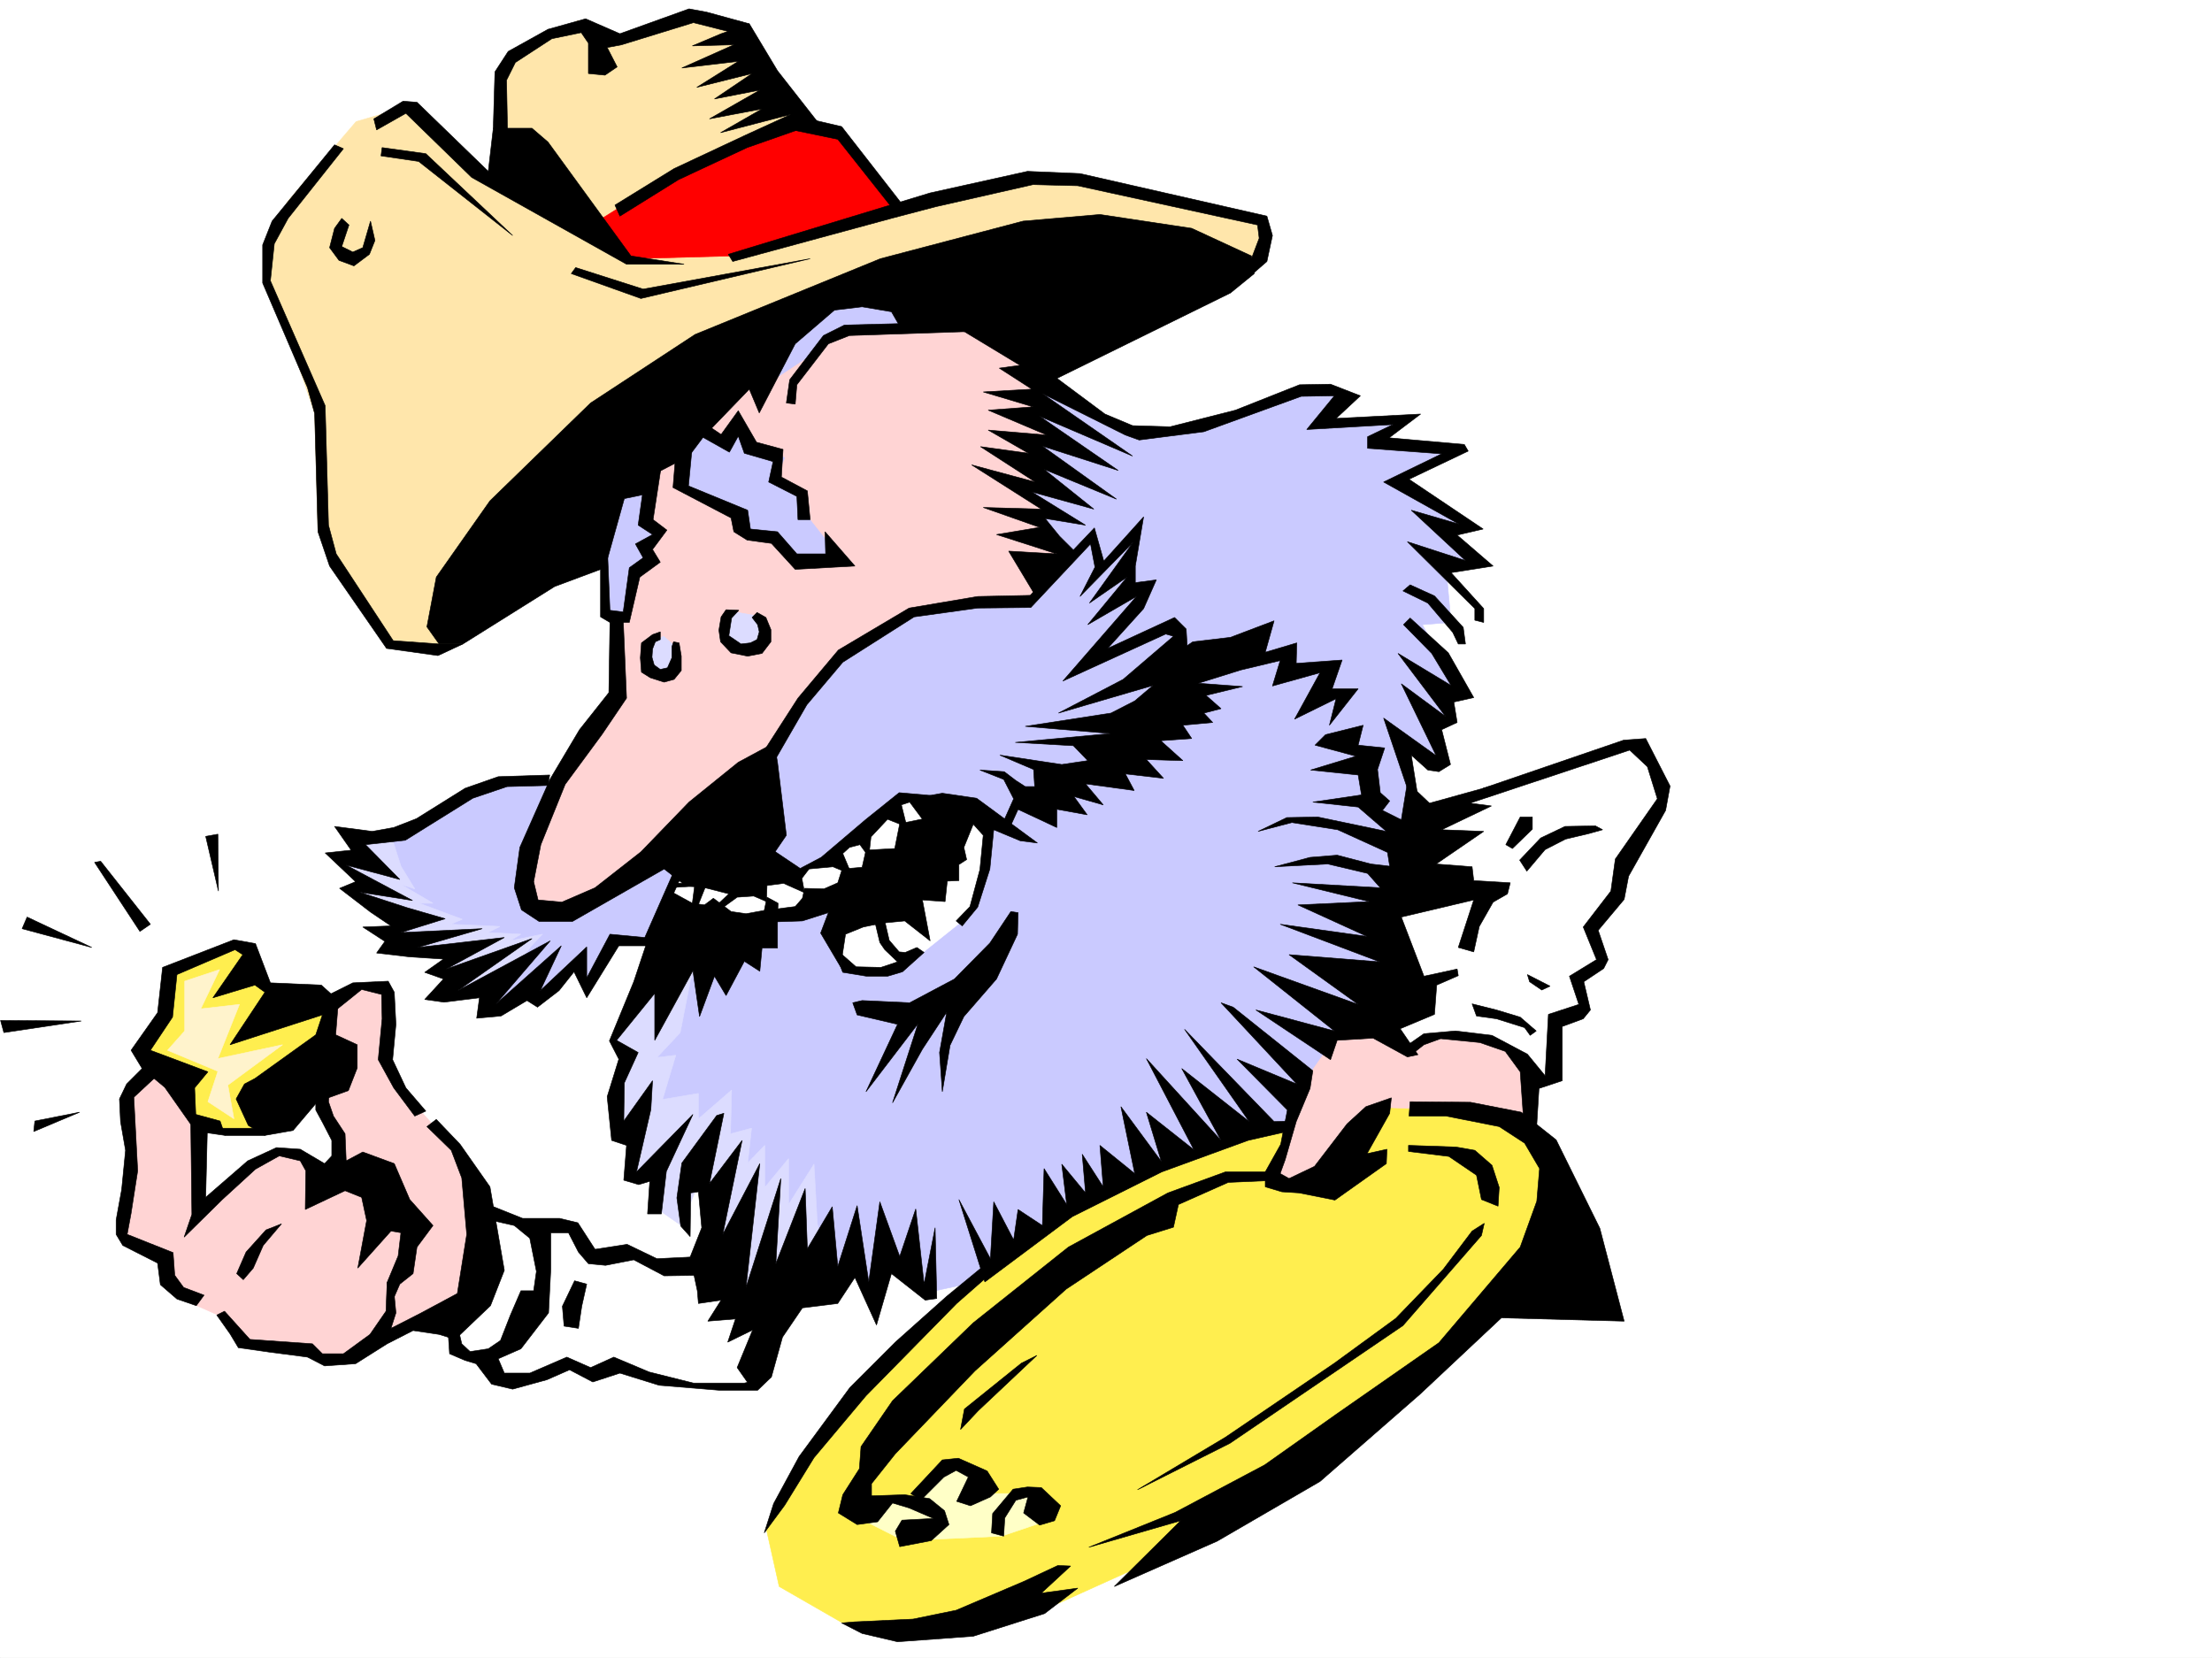 <svg xmlns="http://www.w3.org/2000/svg" width="2997.016" height="2246.297"><rect width="100%" height="100%" fill="#333333" stroke="none"/><defs><clipPath id="a"><path d="M0 0h2997v2244.137H0Zm0 0"/></clipPath></defs><path fill="#fff" d="M0 2246.297h2997.016V0H0Zm0 0"/><g clip-path="url(#a)" transform="translate(0 2.16)"><path fill="#fff" fill-rule="evenodd" stroke="#fff" stroke-linecap="square" stroke-linejoin="bevel" stroke-miterlimit="10" stroke-width=".743" d="M.742 2244.137h2995.531V-2.16H.743Zm0 0"/></g><path fill="#cacaff" fill-rule="evenodd" stroke="#cacaff" stroke-linecap="square" stroke-linejoin="bevel" stroke-miterlimit="10" stroke-width=".743" d="M1132.14 370.746 1005.497 488.36l80.156 93.606 224.043-156.52-3.011-1.523zm0 0"/><path fill="#ffee4f" fill-rule="evenodd" stroke="#ffee4f" stroke-linecap="square" stroke-linejoin="bevel" stroke-miterlimit="10" stroke-width=".743" d="m1573.422 1557.941-242.73 161.793-127.391 122.07-83.906 102.637-48.72 62.914-32.218 65.18 17.242 77.145 84.653 48.68 110.144 10.476 184.316-36.715 170.829-77.144 298.214-212.704 193.313-202.222 8.25-104.125-22.484-41.211-107.133-44.926-240.543 16.461zm0 0"/><path fill="#ffffc7" fill-rule="evenodd" stroke="#ffffc7" stroke-linecap="square" stroke-linejoin="bevel" stroke-miterlimit="10" stroke-width=".743" d="m1180.078 2053.063 23.223-19.512 43.441-2.969 34.488-45.71 35.227 8.25 25.453 30.694h38.203l26.235 3.754 14.234 13.489-5.984 20.957-57.711 19.472-132.586 6.024-56.227-28.465zm0 0"/><path fill="#ffd4d4" fill-rule="evenodd" stroke="#ffd4d4" stroke-linecap="square" stroke-linejoin="bevel" stroke-miterlimit="10" stroke-width=".743" d="m1780.965 1351.219-31.473 167.035-25.457 72.648 8.996 14.23 33.703 1.49 102.637-106.356 125.902 5.242 77.145 29.949 5.277-113.078-46.449-62.168-176.11-19.473zm0 0"/><path fill="#fff" fill-rule="evenodd" stroke="#fff" stroke-linecap="square" stroke-linejoin="bevel" stroke-miterlimit="10" stroke-width=".743" d="m642.844 1633.598 73.43 21.699 63.695 8.25 23.965 39.727 56.226-6.762 39.688 20.957 86.175-2.973 56.93 100.371-26.195 64.395-74.215-2.227-106.39-23.226-38.942 11.964-26.98-19.472-60.684 26.98-35.973-4.496-20.215-28.465-41.953-11.965 20.215-90.632zm0 0"/><path fill="#ffd4d4" fill-rule="evenodd" stroke="#ffd4d4" stroke-linecap="square" stroke-linejoin="bevel" stroke-miterlimit="10" stroke-width=".743" d="m205.313 1449.36-33.743 30.69 7.508 112.337-15.758 77.926 58.453 32.96 12.75 51.653 71.16 31.476 31.477 38.942h79.41l32.22 20.957 71.202-36.676 113.113-46.45 10.52-169.265-30.734-40.469-77.18-86.136-12.75-41.914 4.5-77.184-10.48-7.469-38.946-3.011-42.734 43.441v122.11l26.234 65.14-23.969 34.488-23.964-31.476-53.22-9.739-96.652 86.883-7.468-165.512-13.489-28.464zm0 0"/><path fill="#ffee4f" fill-rule="evenodd" stroke="#ffee4f" stroke-linecap="square" stroke-linejoin="bevel" stroke-miterlimit="10" stroke-width=".743" d="m313.934 1280.8-86.918 32.962-5.243 65.922-35.226 45.707 59.195 57.672 23.227 43.44 26.234 5.981 63.695 2.23 76.403-98.843 5.277-83.168-68.933-9.734-31.473-26.2-4.5-35.968zm0 0"/><path fill="#fff3cc" fill-rule="evenodd" stroke="#fff3cc" stroke-linecap="square" stroke-linejoin="bevel" stroke-miterlimit="10" stroke-width=".743" d="m297.473 1313.762-25.493 53.176 52.434-5.985-29.21 73.39 87.663-18.726-74.172 54.7 8.25 45.667-35.23-23.183 13.488-41.215-68.187-28.465 23.222-26.195v-67.45zm0 0"/><path fill="#cacaff" fill-rule="evenodd" stroke="#cacaff" stroke-linecap="square" stroke-linejoin="bevel" stroke-miterlimit="10" stroke-width=".743" d="m772.5 1055.348-88.445 6.765-63.657 20.215-88.441 56.188-28.465 14.23 60.684 110.848 84.687 72.648 20.215 31.438 21.742-2.973 24.711-23.969 11.258 17.203 48.68-48.68 24.75 26.981 25.457-54.699 74.172-7.469-47.196 128.832v93.606l35.23 100.37 53.919 6.766 38.984 24.711 80.899 118.356 60.683 3.715 24.75-31.438 35.188 38.2 17.246-41.954 60.68 35.192 62.21-13.45 145.332-104.867 159.61-70.422 119.137-35.187 25.453-68.934 45.707-65.14 67.449-41.211 2.973-132.59 14.27-62.91 9.734-86.883-5.239-55.402 37.457 20.214-2.265-54.703h20.996l-7.508-35.187 14.234-20.215-42.699-77.145 38.945-3.011-6.726-73.39 31.476-13.49-35.23-41.956 32.219-6.723-89.149-55.445 74.172-44.926-109.398-11.262 38.98-23.965h-113.156l32.219-34.449-64.438-13.488-137.863 55.441-83.91 6.727-166.332-87.621-568.672 543.02 7.468-4.458zm0 0"/><path fill="#ffd4d4" fill-rule="evenodd" stroke="#ffd4d4" stroke-linecap="square" stroke-linejoin="bevel" stroke-miterlimit="10" stroke-width=".743" d="m1123.148 465.875-78.671 51.691-59.938 10.48-157.379 158.04 20.996 259.156-118.394 146.078-32.961 111.59 54.703 26.98 43.437-4.496 241.286-193.273 96.656-138.531 102.636-67.445 157.34-12.708 25.493-28.464 18.73-35.973-24.008-25.453v-35.934l-33.703-33.742 36.715 9.774-5.242-68.934 13.492-11.223-28.465-23.968 20.215-11.258-10.48-59.16-80.938-48.68-170.086 9.738zm0 0"/><path fill="#dcdcff" fill-rule="evenodd" stroke="#dcdcff" stroke-linecap="square" stroke-linejoin="bevel" stroke-miterlimit="10" stroke-width=".743" d="m935.82 1326.508-14.234 72.648-31.473 33.703 25.492-3.011-17.988 59.941 48.68-8.25v34.445l44.965-38.941-1.485 59.195 28.465-7.507-5.238 47.195 23.223-23.969v56.93l32.218-38.946v62.172l34.45-54.703 4.496 80.899 14.23 53.918-85.394 59.941-55.442-33.703-17.242-85.395-14.234-56.93-26.235 64.438-29.21-20.254-3.009-56.93-32.96 12.747 4.496-51.692-26.239-15.718v-59.899l12.746-33.707-14.23-25.492 44.965-93.606 78.668-23.226zm0 0"/><path fill="#fff" fill-rule="evenodd" stroke="#fff" stroke-linecap="square" stroke-linejoin="bevel" stroke-miterlimit="10" stroke-width=".743" d="m910.328 1202.91-10.48 29.953 121.367 18.727 52.472-12.707 66.665-3.012-11.223 38.945 18.73 38.2 31.477 5.984 39.683-5.984 28.504-20.215 71.164-56.93 8.993-23.223 12.746-95.875-103.418-37.457-20.957 6.024-97.399 83.125-71.203 17.984-29.207-2.265h-95.168zm0 0"/><path fill="#dcdcff" fill-rule="evenodd" stroke="#dcdcff" stroke-linecap="square" stroke-linejoin="bevel" stroke-miterlimit="10" stroke-width=".743" d="m531.957 1138.516 11.258 35.187 18.73 30.695-18.73-5.984 43.441 25.457h-18.73l58.457 21.738-15.758 6.727 66.703 3.008-16.5 8.25 44.965 2.23-14.973 8.992 44.18-8.992-14.973 15.719-41.957 56.93-62.168 9.734-8.25-27.684-.742-23.968-50.203-9.735-32.96-53.214-41.216-26.2 7.469-11.218-28.465-29.207 23.969-8.997v-23.968zm493.012-304.121-38.203-6.727-5.98 25.457 5.98 15.715 22.484 15.758 21.738-6.762 6.727-17.988-3.012-18.688zM917.09 877.836l-17.985-15.719-19.472 9.735-6.024 31.476 25.496 11.223 17.985-11.223zm0 0"/><path fill="#cacaff" fill-rule="evenodd" stroke="#cacaff" stroke-linecap="square" stroke-linejoin="bevel" stroke-miterlimit="10" stroke-width=".743" d="M923.074 611.21v48.68l83.164 41.172 8.992 20.997 38.204 4.496 27.718 36.675 57.715-6.722-48.719-61.426-2.23-25.457-37.457-21.738 12.746-27.723-47.977-14.973L996.505 570l-12.746 28.465-47.938-31.477Zm-94.39 58.415-12 80.898 3.007 81.641 28.465 2.23 12.746-55.406 25.457-15.758-9.738-22.44 17.988-14.235-11.222-19.47-6.766-71.163zm0 0"/><path fill="#ffe6ab" fill-rule="evenodd" stroke="#ffe6ab" stroke-linecap="square" stroke-linejoin="bevel" stroke-miterlimit="10" stroke-width=".743" d="m482.531 164.766-93.683 109.363-32.215 79.414 69.676 206.723 4.496 160.27 92.941 158.042 103.379-5.984 489.258-466.617 581.418-46.454 15.758-37.457-3.012-25.453-268.969-58.414-110.887 15.715-116.168 28.465-176.808-180.524-35.23-65.882-59.942-15.758-107.133 35.23-52.433-27.722-95.91 55.402-12.747 164.809-34.449-25.493-88.406-77.886Zm0 0"/><path fill="red" fill-rule="evenodd" stroke="red" stroke-linecap="square" stroke-linejoin="bevel" stroke-miterlimit="10" stroke-width=".743" d="m803.934 303.34 128.875-80.899 138.609-61.386 60.723 14.972 84.652 106.352-224.043 64.398-137.867 3.754-35.192-28.465zm0 0"/><path fill="#fff" fill-rule="evenodd" stroke="#fff" stroke-linecap="square" stroke-linejoin="bevel" stroke-miterlimit="10" stroke-width=".743" d="m1971.305 1088.309 241.988-83.868 35.973 47.934 2.23 38.203-56.93 93.606-3.753 35.972-37.458 37.418 18.727 41.953-35.226 29.95 11.257 38.203-43.476 15.757v73.391l-38.946 19.473v-25.457l-23.226-30.73-40.465-14.235-56.187-2.973-43.442 25.457-43.48-72.648L1974.277 1319l23.97-67.41 15.753-41.953-102.637-11.223 27.723-91.375zm0 0"/><path fill-rule="evenodd" stroke="#000" stroke-linecap="square" stroke-linejoin="bevel" stroke-miterlimit="10" stroke-width=".743" d="m819.691 769.254-68.187 25.453-112.375 70.418-12.004 7.469h-32.219l-16.5-23.223 12.746-67.41 72.688-103.34 136.379-132.59L941.8 453.168l251.023-102.637 193.309-50.906 104.125-8.996 124.375 18.73 80.937 37.418 3.754 23.97-32.219 26.237-246.523 121.325-113.898-68.895-87.665-7.504-11.218-19.473-39.727-6.726-37.457 4.496-53.176 45.668-48.718 93.645-13.493-32.215-61.425 63.652-20.254 26.98-38.942 20.215-16.5 30.73-32.218 6.727zM516.238 211.219l50.946 7.508 127.39 100.367-117.652-110.887-59.2-8.21zm263.731 151.316 91.414 29.207 226.273-41.21-229.285 53.917-94.387-33.703zM453.285 309.36l-6.722 26.195 12.746 17.246 20.214 7.465 20.997-15.715 7.468-18.73-5.984-26.196-10.477 35.93-13.492 5.984-15.012-7.469 9.774-29.207-9.774-8.992zm0 0"/><path fill-rule="evenodd" stroke="#000" stroke-linecap="square" stroke-linejoin="bevel" stroke-miterlimit="10" stroke-width=".743" d="m453.285 196.242-84.648 103.383-12.75 32.18v51.687l60.683 141.582 9.739 35.192 4.496 160.27 15.758 46.448 77.183 111.594 69.676 9.735 33.703-15.72h-32.219l-62.168-4.495-77.183-117.575-10.48-38.941-4.497-161.797-74.21-169.305 5.277-50.164 18.73-34.445 74.914-94.387zm53.215-35.187 39.688-23.97 18.769 1.485 96.613 93.606 6.766-58.414h52.434l21.738 18.726 112.375 154.29 71.945 11.261h-77.93l-209.77-117.613-89.187-86.88-39.687 22.481Zm0 0"/><path fill-rule="evenodd" stroke="#000" stroke-linecap="square" stroke-linejoin="bevel" stroke-miterlimit="10" stroke-width=".743" d="m833.184 277.883 80.152-49.422 95.914-44.965 62.168-28.465-95.129 24.75 56.184-32.219-71.2 13.493 68.192-38.985-61.426 12.004 50.945-34.445-74.914 18.726 56.188-35.23-76.442 8.996 70.457-31.437-56.226 1.484 38.984-16.461 38.2-13.488 38.203 63.656 53.957 68.89-20.215 8.997-74.914 26.234-92.942 43.441-79.414 49.422zm0 0"/><path fill-rule="evenodd" stroke="#000" stroke-linecap="square" stroke-linejoin="bevel" stroke-miterlimit="10" stroke-width=".743" d="m668.336 173.762 2.23-76.403 17.985-27.683 53.957-29.988 50.949-14.235 46.45 20.254 93.644-33.703 24.008 4.457 57.672 15.758-16.461 13.488-59.196-15.012-97.398 29.989-19.512 3.714 13.488 26.235-16.46 11.222-22.481-2.226V58.414l-9.738-14.23-39.723 8.25-49.465 32.218-11.96 23.97 1.484 78.628zm405.352 2.265 61.425 12.707 74.172 93.645 12.746-5.98-81.68-104.868-54.699-12.746zm0 0"/><path fill-rule="evenodd" stroke="#000" stroke-linecap="square" stroke-linejoin="bevel" stroke-miterlimit="10" stroke-width=".743" d="m986.766 344.55 273.465-83.128 131.886-29.246 71.16 3.012 253.25 57.671 7.508 26.235-7.508 35.191-28.464 24.711 3.753-18.73 14.235-37.457-2.23-17.946-243.512-53.176-60.684-1.527-131.887 29.953-59.937 15.758-215.051 58.414zm245 93.606-87.66 2.266-28.465 14.234-45.707 59.899-4.497 31.476 12.004 1.485 2.227-26.196 42.7-55.445 28.503-11.219 155.813-5.242zM870.64 668.883l-5.984 42.699 19.473 12.707-23.227 12.746 10.48 18.73-18.73 13.489-8.25 59.902-17.984-2.23-3.754-89.89-8.992 5.98v92.863l12.746 7.508h26.234l14.235-61.426 27.722-20.215-10.48-17.242 19.473-26.2-18.73-14.23 12.003-78.629zm44.965-54.699-3.753 46.449 78.668 41.172 3.753 18.73 17.989 11.262 32.96 4.496 32.22 35.187 80.894-4.496-40.469-46.449.785 29.988h-38.984l-26.234-29.988-36.676-3.715-3.754-25.492-80.195-32.96 5.238-54.665zm0 0"/><path fill-rule="evenodd" stroke="#000" stroke-linecap="square" stroke-linejoin="bevel" stroke-miterlimit="10" stroke-width=".743" d="m933.55 581.965 54.704 30.73 12.004-21.738 8.25 23.227 38.941 11.261-5.98 27.68 38.199 19.473 1.484 31.476h16.504l-3.754-38.945-35.191-18.727 2.227-37.457-35.97-9.738-24.71-42.695-23.227 32.218L949.31 570ZM826.418 843.387l-1.484 95.129-39.727 50.168-39.687 66.664-41.211 92.902-7.508 54.66 9.734 29.953 23.969 15.758h44.965l124.379-71.164 29.988 23.227 83.91 6.722 51.691-75.656-12.003-98.844-4.496-26.238-48.68 26.238-66.707 53.918-65.18 67.406-62.168 48.68-44.965 19.473-32.218-2.973-5.98-24.75 9.733-50.164 32.961-81.64 50.204-68.153 32.96-48.719-4.496-106.351zm0 0"/><path fill-rule="evenodd" stroke="#000" stroke-linecap="square" stroke-linejoin="bevel" stroke-miterlimit="10" stroke-width=".743" d="m894.61 866.613-6.727 3.012-3.754 9.734-.742 11.223 2.972 10.477 8.25 5.984 9.735-2.23 5.984-13.489v-14.976l2.266-6.723 7.508 1.484 2.972 17.985v19.472l-9.738 11.965-13.488 3.754-18.73-5.98-12.005-7.508-1.484-19.473 1.484-20.215 15.016-11.261 10.48-3.715zm82.421-30.734-3.011 17.988 2.27 15.758 14.23 14.973 22.484 4.496 19.469-3.754 12.004-15.715v-16.5l-6.762-16.465-12.004-6.762-6.727 6.762 7.508 9.738 2.23 9.735-3.011 10.48-8.953 4.496-12.746 1.485-16.504-11.219 3.754-23.969 9.738-10.48-17.242-.781zM744.777 1050.11l-69.714 2.265-44.926 15.719-65.961 41.21-30.696 11.966-29.246 5.242-50.949-6.727 22.485 32.18-35.192 3.754 41.172 38.941-21.7 8.996 41.954 32.215 27.723 18.73-38.2 1.485 29.95 19.473-11.223 15.757 44.926 5.239 45.71 2.972-25.456 17.989 25.457 8.992-25.457 27.722 26.199 3.711 47.972-5.98-3.75 27.723 32.961-3.012 35.227-20.957 14.234 8.992 29.207-22.48 20.254-25.458 17.203 35.192 43.48-70.418h42.696l44.223-99.59-10.516-5.238-41.215 93.605-47.191-4.496-31.477 59.195v-41.953l-62.91 59.16 28.465-60.683-88.406 78.668 73.43-85.395-125.122 67.41 100.372-70.421-116.13 41.21 78.673-42.695-117.614 13.489 87.66-25.454-110.144 5.239 59.941-18.727-51.691-14.976-64.434-20.997 71.903 11.262-89.891-47.937 72.648 19.472-46.449-47.195 53.957-5.98 91.414-56.93 46.453-15.758 55.442-1.488zm292.938-36.676 43.437-67.45 54.703-65.14 95.91-56.93 92.903-15.719 71.203-1.523 86.918-91.375 12.707 44.965 53.957-59.942-11.219 66.664v22.485l28.465-3.754-17.246 38.945-48.719 53.918 90.676-41.918 15.758 15.719 1.484 26.2-44.222 31.472 20.996 7.508-5.98 20.957-18.77 17.207-22.442 12.004 1.485 19.468-12.746.746-2.23 25.493-41.212 4.457 18.73 20.996-41.952 11.222-44.965-3.753 6.722 31.476-38.199 8.992-14.976 32.961-36.715 6.727v-8.996l28.465-6.723 12.746-28.465-13.489-26.238-32.218-12.707 32.96 2.23 15.758 12.004 12.708 8.211h12.746l-1.485-23.187-45.707-19.473 83.906 12.707 35.23-5.238-19.51-20.215-78.669-4.496 128.871-12.004-115.382-9.734 116.128-17.95 32.215-16.5 24.754-20.957-128.133 37.457 87.664-45.707 68.188-58.414-10.477-3.012-139.39 63.696 99.664-114.606-65.922 38.203 53.176-64.437-50.95 35.23 59.2-82.425-71.946 73.43 20.254-39.723-6.02-31.438-80.898 86.137-71.945.742-86.137 11.965-96.656 61.426-48.719 57.675-44.965 77.926zm0 0"/><path fill-rule="evenodd" stroke="#000" stroke-linecap="square" stroke-linejoin="bevel" stroke-miterlimit="10" stroke-width=".743" d="m1420.582 504.078 76.441 56.93 37.458 15.719 50.945 1.523 88.406-22.484 86.918-34.446 41.957-.742 40.469 15.719-32.965 30.691 114.605-5.98-42.699 32.219 101.895 8.992 5.238 8.992-80.152 38.2 100.406 67.41-35.227 8.21 48.72 41.953-56.97 8.996 44.223 48.68v18.727l-12.004-3.012V824.66l-91.379-90.637 78.668 25.497-73.43-68.192 64.438 18.727-101.895-56.93 78.672-38.2-100.41-7.468v-15.719l34.445-16.5-116.867 6.727 37.457-45.668-44.964.742-131.848 47.938-87.66 11.218-18.73-6.722-112.411-56.188 122.148 84.652-125.902-53.917 106.43 73.39-102.676-32.965 100.406 71.907-98.14-40.43 67.41 53.918-83.91-23.223 72.687 44.965-54.699-8.992 19.469 23.965L1458.039 749l-9.734 7.508-45.711 50.164-35.969-59.902 65.219 3.753-81.684-26.234 58.418-9.738-76.402-26.938 78.668 2.227-94.387-59.938 86.137 23.223-74.172-47.934 65.18 8.993-54.7-31.438 79.45 6.727-79.45-33.707 60.723-4.496-67.45-20.215 65.923-3.75-44.184-28.465 48.68-6.727zm0 0"/><path fill-rule="evenodd" stroke="#000" stroke-linecap="square" stroke-linejoin="bevel" stroke-miterlimit="10" stroke-width=".743" d="m1910.582 792.441 33 15.012 38.945 42.66 3.008 22.48h-9.734l-7.508-15.718-33.703-39.684-33.742-16.5zm0 44.965 51.73 47.192 34.446 60.644-26.977 6.024 4.496 27.68-20.957 9.738 11.965 47.191-15.719 9.738-14.976-2.23-22.484-20.215 8.996 56.148h-10.52l-35.934-106.351 71.165 50.945-47.196-97.394 59.942 44.218-64.438-85.394 71.906 43.441-26.199-43.441-38.238-38.942zm-294.422 32.219 50.945-6.023 59.16-22.442-11.964 42.656 42.695-12.707-.742 27.723 62.168-4.496-13.488 38.941h35.23L1801.22 982.7l8.992-35.933-56.223 27.683 34.485-62.91-64.438 17.984 10.48-34.445-53.175 12.707-57.711 17.985 59.937 4.496-49.46 12.004 20.253 17.949-23.226 6.02 11.965 12.706-40.43 3.754 11.965 17.989-41.953 2.968 29.988 26.98-49.461-1.484 23.227 25.453-51.692-5.98 11.965 22.48-65.922-8.992 23.969 28.465-39.688-11.262 17.95 24.711-41.172-7.468v24.71l-59.2-27.718 8.211-14.235 29.989-6.726-3.008-29.95 74.953-6.019-7.508-26.941 37.457-12.004 54.703-68.153-11.222-19.472zm0 0"/><path fill-rule="evenodd" stroke="#000" stroke-linecap="square" stroke-linejoin="bevel" stroke-miterlimit="10" stroke-width=".743" d="m1795.98 995.445 50.946-12.746-6.762 26.98 35.973 3.755-9.739 29.207 3.754 31.437 12.707 11.262-9.734 12.707 25.492 12.746 8.25-50.95 29.953 28.466 80.934-22.48-25.492 22.48 28.465 3.754-67.407 32.218 56.93 2.23-64.438 44.18 48.72 3.754 2.226 18.73 49.46 3.012-3.753 14.973-19.469 11.223-18.73 32.96-7.508 34.45-20.957-5.984 20.957-64.399-98.14 23.188 30.694 80.156 44.965-9.738 1.524 8.996-29.246 12.746-2.973 39.683-46.488 19.473 24.008 35.192-14.235 3.011-46.488-25.457-48.68 2.973-8.992 26.238-101.152-67.41 106.39 28.465-109.402-86.918 141.621 50.945-93.644-67.406 122.851 9.734-134.855-50.945 117.652 16.5-93.684-42.7 96.653-4.495-104.121-25.454 119.136 6.723-17.242-19.469-53.957-12.75-71.906 3.754 47.937-12.746 36.715-2.969 45.707 11.961 25.453 3.012-2.968-18.727-67.45-30.695-62.168-9.734-45.707 11.965 38.942-18.73 41.953-.743 92.902 19.473-38.199-32.961-61.426-6.727 65.922-9.738-4.496-26.977-64.437-6.726 61.425-18.727-55.445-14.976zm-125.16 369.262 107.918 86.137-3.754 23.969-18.73 44.925-14.973 51.692-6.765 18.726 12.004 6.727 34.445-16.461 44.223-57.672 25.453-23.227 34.488-12.003-2.27 20.996-30.691 54.664 26.977-5.985-.782 19.473-69.675 49.422-48.68-9.734-23.227-1.485-22.48-6.727v-20.253l20.957-37.418 8.992-46.453-68.148-68.895 80.894 33.707-102.637-110.105zm0 0"/><path fill-rule="evenodd" stroke="#000" stroke-linecap="square" stroke-linejoin="bevel" stroke-miterlimit="10" stroke-width=".743" d="m1750.273 1531.742-59.199 13.488-116.91 42.66-121.363 60.684-118.395 88.406-35.191-111.632 42.695 80.156 4.5-77.145 26.977 51.692 5.984-41.215 32.961 21.742 2.266-77.184 30.695 48.72-6.727-54.704 32.22 38.945-4.497-52.433 28.465 44.222-4.496-56.187 47.191 38.2-18.726-90.634 54.699 74.133-20.215-66.625 64.438 50.91-64.438-123.597 101.152 110.886-53.214-97.394 91.418 71.902-87.665-125.082 121.368 125.082 24.007-.742zM875.137 1280.8l-16.5 49.462-32.961 80.113 12.746 24.75-15.758 50.91 6.02 59.195 20.214 6.727-3.75 47.195 20.25 5.98 14.977-4.495-3.012 44.183h18.73l6.766-57.671 35.973-77.145-76.441 77.887 19.472-84.614 2.266-38.941-38.98 54.66.742-51.691 18.765-41.172-29.246-16.5 51.692-63.652v63.652l51.73-94.348 8.992 62.13 20.215-54.661 15.719 26.234 24.75-46.449 20.957 13.488 3.008-31.476h20.96v-41.172l.782-19.508-15.016-8.21-3.715 17.944-24.75 4.497-20.214-2.973-23.97-17.984-12.003 8.992-16.5-2.266-31.434-17.207zm0 0"/><path fill-rule="evenodd" stroke="#000" stroke-linecap="square" stroke-linejoin="bevel" stroke-miterlimit="10" stroke-width=".743" d="m971.047 1511.488-47.23 64.438-6.727 47.195 5.238 38.2 12.75 14.23.742-59.195 10.477-1.485 4.496 48.676-15.715 39.726 9.735 45.668 1.484 17.246 30.734-4.496-17.988 28.465 37.46-3.012-10.48 31.477 33.704-16.5-20.957 50.945 19.472 27.723 26.98-15.016 14.973-53.918 26.98-39.687 47.938-5.98 23.223-35.231 29.25 64.438 20.215-69.676 45.707 35.972 15.719-2.27-2.23-95.874-14.977 76.402-11.258-101.855-21.742 64.398-26.938-74.133-15.016 108.622-15.718-103.383-26.235 82.383-7.468-80.899-33.743 56.93-2.972-81.64-39.727 101.855 6.727-115.344-47.196 147.562 18.73-167.777-50.206 95.875 26.238-127.313-44.223 58.418 19.512-95.132zm197.027-155.773 64.438 3.012 60.683-32.22 47.973-48.679 28.465-42.7 9.738 1.49-.746 29.206-28.465 60.684-44.219 50.906-18.73 38.984-10.48 62.91-3.75-53.175 9.734-54.7-32.961 50.204-40.469 72.648 34.485-107.094-70.457 92.118 42.738-91.375-54.703-12.746-5.98-16.461zm-839.164-62.168-40.43 58.414 56.93-17.203 13.488 9.734-47.191 71.125 125.117-40.43-8.992 26.977-82.422 59.16-14.234 7.508-11.258 20.215 16.5 35.93 22.48 13.492 38.2-6.727 32.965-38.941 41.953-15.016 12.004-30.695v-31.473l-29.208-13.453 3.715-46.45-23.226-20.956-68.934-3.012-20.215-53.176-29.207-5.238-96.656 37.457-6.766 61.387-35.93 50.945 14.973 24.715 30.696 25.492 35.226 50.164 20.215 11.223 26.238 3.754-6.726-19.473-32.961-8.992-1.524-35.934 17.985-21.738-77.926-29.21 29.988-44.927 5.985-57.672 78.668-33.703zm0 0"/><path fill-rule="evenodd" stroke="#000" stroke-linecap="square" stroke-linejoin="bevel" stroke-miterlimit="10" stroke-width=".743" d="M295.95 1528.73h63.69l-.742 9.739h-53.957Zm0 0"/><path fill-rule="evenodd" stroke="#000" stroke-linecap="square" stroke-linejoin="bevel" stroke-miterlimit="10" stroke-width=".743" d="M427.832 1483.805v20.214l9.734 17.989 11.965 23.222v20.961l-9.734 10.477-32.961-19.473-32.219-2.226-38.945 17.945-56.969 49.461 2.27-93.644-22.485-5.239 1.489 122.07-10.48 30.735 51.69-50.95 44.965-41.171 32.22-17.985 28.464 6.723 7.508 13.492-.742 52.43 53.918-25.453 22.48 8.992 6.766 31.438-12.004 64.437 44.965-50.203 13.488 2.266-3.754 31.437-14.973 35.973 4.496 31.433 12.707-29.207 17.985-14.23 5.281-35.934 21.7-29.207-31.477-35.23-20.957-48.68-42.696-15.719-22.484 11.965-1.523-36.676-15.72-23.969-6.726-19.468 1.489-21.742zm0 0"/><path fill-rule="evenodd" stroke="#000" stroke-linecap="square" stroke-linejoin="bevel" stroke-miterlimit="10" stroke-width=".743" d="m360.383 1666.559-26.977 29.953-12.707 29.207 8.953 8.25 13.489-15.719 13.492-30.734 24.75-29.207zm-167.817-218.723-20.996 20.996-9.734 20.215 1.484 30.691 6.766 38.946-5.242 53.175-7.504 41.211v19.473l8.992 14.973 47.191 23.968 3.754 29.207 22.485 19.473 26.234 8.992 10.48-14.23-27.722-10.48-12.004-16.462-2.227-30.73-62.21-24.711 5.28-28.465 8.954-57.672-5.238-99.629 32.214-29.949zm101.153 334.07 17.988 25.453 11.219 18.727 41.957 5.984 51.687 6.766 23.227 11.96 41.953-2.968 42.738-26.98 35.188-17.985 35.23 5.239 21.739 6.765 47.937-45.71 18.73-47.934-19.472-113.079-40.469-57.671-32.219-33.707-12.746 9.738 33 32.18 14.235 37.457 6.722 76.402-12.746 80.152-50.203 26.942-39.687 20.254 6.726-20.997-2.973-31.437-8.992-9.734-1.527 38.941-21.7 31.438-35.972 26.234h-28.465l-13.488-13.488-84.691-5.98-34.446-38.204zm149.831-432.918 34.485-17.242 47.938-2.27 8.25 15.016 2.23 43.442-4.496 47.937 17.984 38.2 26.98 31.437-14.976 6.761-28.465-38.199-20.996-38.199 5.239-55.445-.743-32.961-26.98-6.727-41.953 33.703zm0 0"/><path fill-rule="evenodd" stroke="#000" stroke-linecap="square" stroke-linejoin="bevel" stroke-miterlimit="10" stroke-width=".743" d="m663.84 1653.07 32.96 7.508 20.997 17.203 8.992 44.965-3.75 26.195h-17.246l-14.23 32.965-13.493 34.446-16.5 11.222-24.71 3.754-11.22-10.48-6.023-25.453-12.707 5.98 2.23 32.961 20.997 8.996 14.972 4.496 20.961 27.684 28.504 6.761 46.45-12.746 30.69-13.488 31.477 16.5 36.715-12.004 53.215 16.5 81.64 6.727h51.731l18.73-17.989-36.714 8.25h-68.934l-59.941-14.976-47.977-20.211-31.437 14.23-32.215-14.23-50.207 21.7h-34.485l-8.25-19.473 30.731-13.489 37.457-48.68 3.012-59.16v-49.421h23.968l13.489 26.199 13.492 15.715 23.223 2.27 38.203-7.509 41.21 21.739 48.72-.743-13.489-24.71-44.965 2.23-40.468-19.473-43.442 6.727-23.226-35.934-24.75-5.984h-50.165l-48.718-19.508zm0 0"/><path fill-rule="evenodd" stroke="#000" stroke-linecap="square" stroke-linejoin="bevel" stroke-miterlimit="10" stroke-width=".743" d="m778.48 1735.453-16.5 34.45 2.27 26.976 19.469 3.012 4.5-29.989 6.722-29.953zm-499.777-602.18 17.246 74.133-.746-77.14zm-150.574 35.192 61.43 93.605 14.23-9.734-67.41-85.356zm-98.179 89.89 94.429 25.454-87.664-41.211zM.742 1382.695l109.403.743-104.907 15.718Zm46.453 136.301 60.68-11.965-62.168 26.196zm1000.996-286.875 29.25-3.754 9.735-11.222 2.972-13.489 26.235.742 18.73-8.21 5.98-18.731 26.981-2.266 5.238-23.226 38.985-2.23 6.722-33.704 33-6.726-.78-29.989 25.491-4.496 46.454 6.766 82.421 60.64-23.226-2.968-35.969-14.977-5.242 53.176-16.5 51.691-20.957 25.454-8.25-6.766 18.73-19.469 13.489-50.168 4.496-46.449-13.489-14.977-12.746 31.477 3.754 16.461-10.48 6.766v21.699l-15.758.742-2.973 27.723-30.73-2.23 10.476 55.405-34.445-26.98-30.734 3.012-25.453 5.238-24.008 9.738-6.723 44.184-26.98-45.672 10.48-27.719-35.191 11.219-45.707 1.527zm0 0"/><path fill-rule="evenodd" stroke="#000" stroke-linecap="square" stroke-linejoin="bevel" stroke-miterlimit="10" stroke-width=".743" d="m1141.094 1293.547 18.77 16.46 33.702.782 22.485-7.508-17.246-16.46-6.723-9.735-7.508-31.477 12.746-3.753 7.47 32.218 13.487 15.719 8.25.742 15.72-6.726 9.772 6.726-29.246 26.234-20.214 5.985h-28.465l-32.219-5.238-3.008-7.508zm119.883-215.715-42.7-3.754-45.707 36.715-59.941 50.906-28.465 15.016-52.434-35.23-6.761 44.964-11.223 10.48-26.98 6.727-40.47-7.469-38.94.743-1.528 5.98 35.23-2.226-3.011 23.187 6.766 5.277 10.48-26.238 32.215 8.25-13.488 12.711 5.238 6.02 19.512-14.23 22.445-1.528 17.242 7.508.742-21.739 22.485-2.972 28.464 12.707-3.714-19.473 9.734-12.707 32.219-3.012 25.453 10.48-11.965-28.464 8.996-8.211 14.23-3.754 11.965 16.461 3.012-26.941 22.48-23.965 26.2 10.476-7.469-29.949 11.223-3.754 19.507 26.196zm779.223 66.664 19.51-37.457h16.462v16.5l-26.98 26.195zm18.769 20.957 28.465-29.95 32.96-15.718 41.212-.742 9.734 5.238-18.727 5.239-31.476 7.468-27.723 14.235-24.71 29.207zm0 0"/><path fill-rule="evenodd" stroke="#000" stroke-linecap="square" stroke-linejoin="bevel" stroke-miterlimit="10" stroke-width=".743" d="m2009.504 1068.094 190.3-65.18 29.989-2.226 32.965 64.398-6.024 32.96-50.164 89.15-6.023 31.433-35.188 41.957 13.489 39.684-6.024 12.004-26.976 17.988 8.992 38.199-9.734 11.965-28.465 10.48v73.43l-31.477 10.477-4.496 73.39-14.977-10.476-5.98-85.395-20.254-27.723-34.45-11.965-53.214-5.238-22.48 8.211-17.207 13.488-9.735-9.734 26.941-18.73 42.735-3.715 49.422 5.98 47.976 25.457 23.97 29.207 4.495-83.129 41.211-13.488-12.746-38.2 36.715-22.483-17.984-44.184 37.457-48.68 6.019-43.437 56.93-81.64-13.489-43.442-23.968-22.48-232.254 77.144zm0 0"/><path fill-rule="evenodd" stroke="#000" stroke-linecap="square" stroke-linejoin="bevel" stroke-miterlimit="10" stroke-width=".743" d="m2000.512 1376.672 26.98 3.754 38.2 12.004 7.507 10.476 8.211-5.98-21.7-18.73-32.218-9.735-32.96-8.25zm71.906-46.41 16.5 11.219 11.223-5.239-30.696-15.719zm-163.32 182.008h50.203l71.945 14.234 34.445 22.441 20.215 34.45-3.715 44.222-22.48 62.168-110.145 129.578-138.609 96.614-97.398 68.894-121.407 64.438-116.87 47.195 124.378-35.973-89.93 89.149 139.391-61.426 139.352-80.899L1924.07 1889l110.145-103.344 166.332 4.5-32.961-125.863-59.195-119.844-47.196-37.418-68.933-13.488-81.68-.742zm0 0"/><path fill-rule="evenodd" stroke="#000" stroke-linecap="square" stroke-linejoin="bevel" stroke-miterlimit="10" stroke-width=".743" d="m1908.355 1560.207 54.7 6.727 37.457 25.453 6.726 32.96 22.48 8.993 1.528-25.453-9.777-29.95-23.223-20.253-25.457-4.496-64.434-2.231zm86.176 107.84-38.984 51.687-64.438 66.668-83.164 60.684-147.601 100.328-119.14 71.164 125.12-62.914 234.524-159.527 106.39-122.11 3.754-16.46zM1714.3 1587.89h-53.956l-77.926 28.465-134.86 73.43-128.87 102.598-109.403 105.61-42.7 62.167-2.226 29.953-22.484 35.227-6.02 24.71 25.493 15.72 27.722-3.754 20.215-25.454 22.48 6.727 32.965 14.23-42.699 2.27-8.992 14.973 5.98 20.96 42.739-8.21 23.969-21.743-5.985-18.726-20.254-16.461-33.703-5.242-44.965 1.488v-16.46l32.22-40.47 107.874-112.336 123.637-110.847 109.402-72.688 35.969-11.222 6.726-30.692 67.45-29.992 50.945-2.227zm-385.136 130.36-46.45 38.2-69.675 62.171-61.426 61.387-68.933 93.644-34.489 63.653-12.707 39.726 27.723-37.457 39.687-64.437 70.418-83.871 122.891-125.078 42.7-37.461zm0 0"/><path fill-rule="evenodd" stroke="#000" stroke-linecap="square" stroke-linejoin="bevel" stroke-miterlimit="10" stroke-width=".743" d="m1383.867 1847.086-77.183 62.129-5.239 27.723 23.965-25.458 79.453-74.914zm-149.832 176.73 42.695-45.668 21.743-2.27 38.941 17.243 15.719 24.711-11.223 10.48-26.976 12.004-18.73-5.98 15.757-32.965-16.5-8.992-16.5 8.992-31.438 31.438zm109.363 53.215 1.524-26.234 27.723-32.965 19.472-2.969 18.727.742 26.238 24.711-8.25 20.215-20.254 5.98-21.7-16.46 5.981-21.738-16.46 4.496-15.016 23.968-1.485 24.711zm-185.804 120.586 79.414-3.754 58.453-12.004 91.418-38.945 46.45-21.7 17.241.743-39.726 36.715 49.465-6.766-44.965 34.45-96.657 30.73-102.636 7.469-47.977-11.223-27.722-14.23zm0 0"/></svg>
